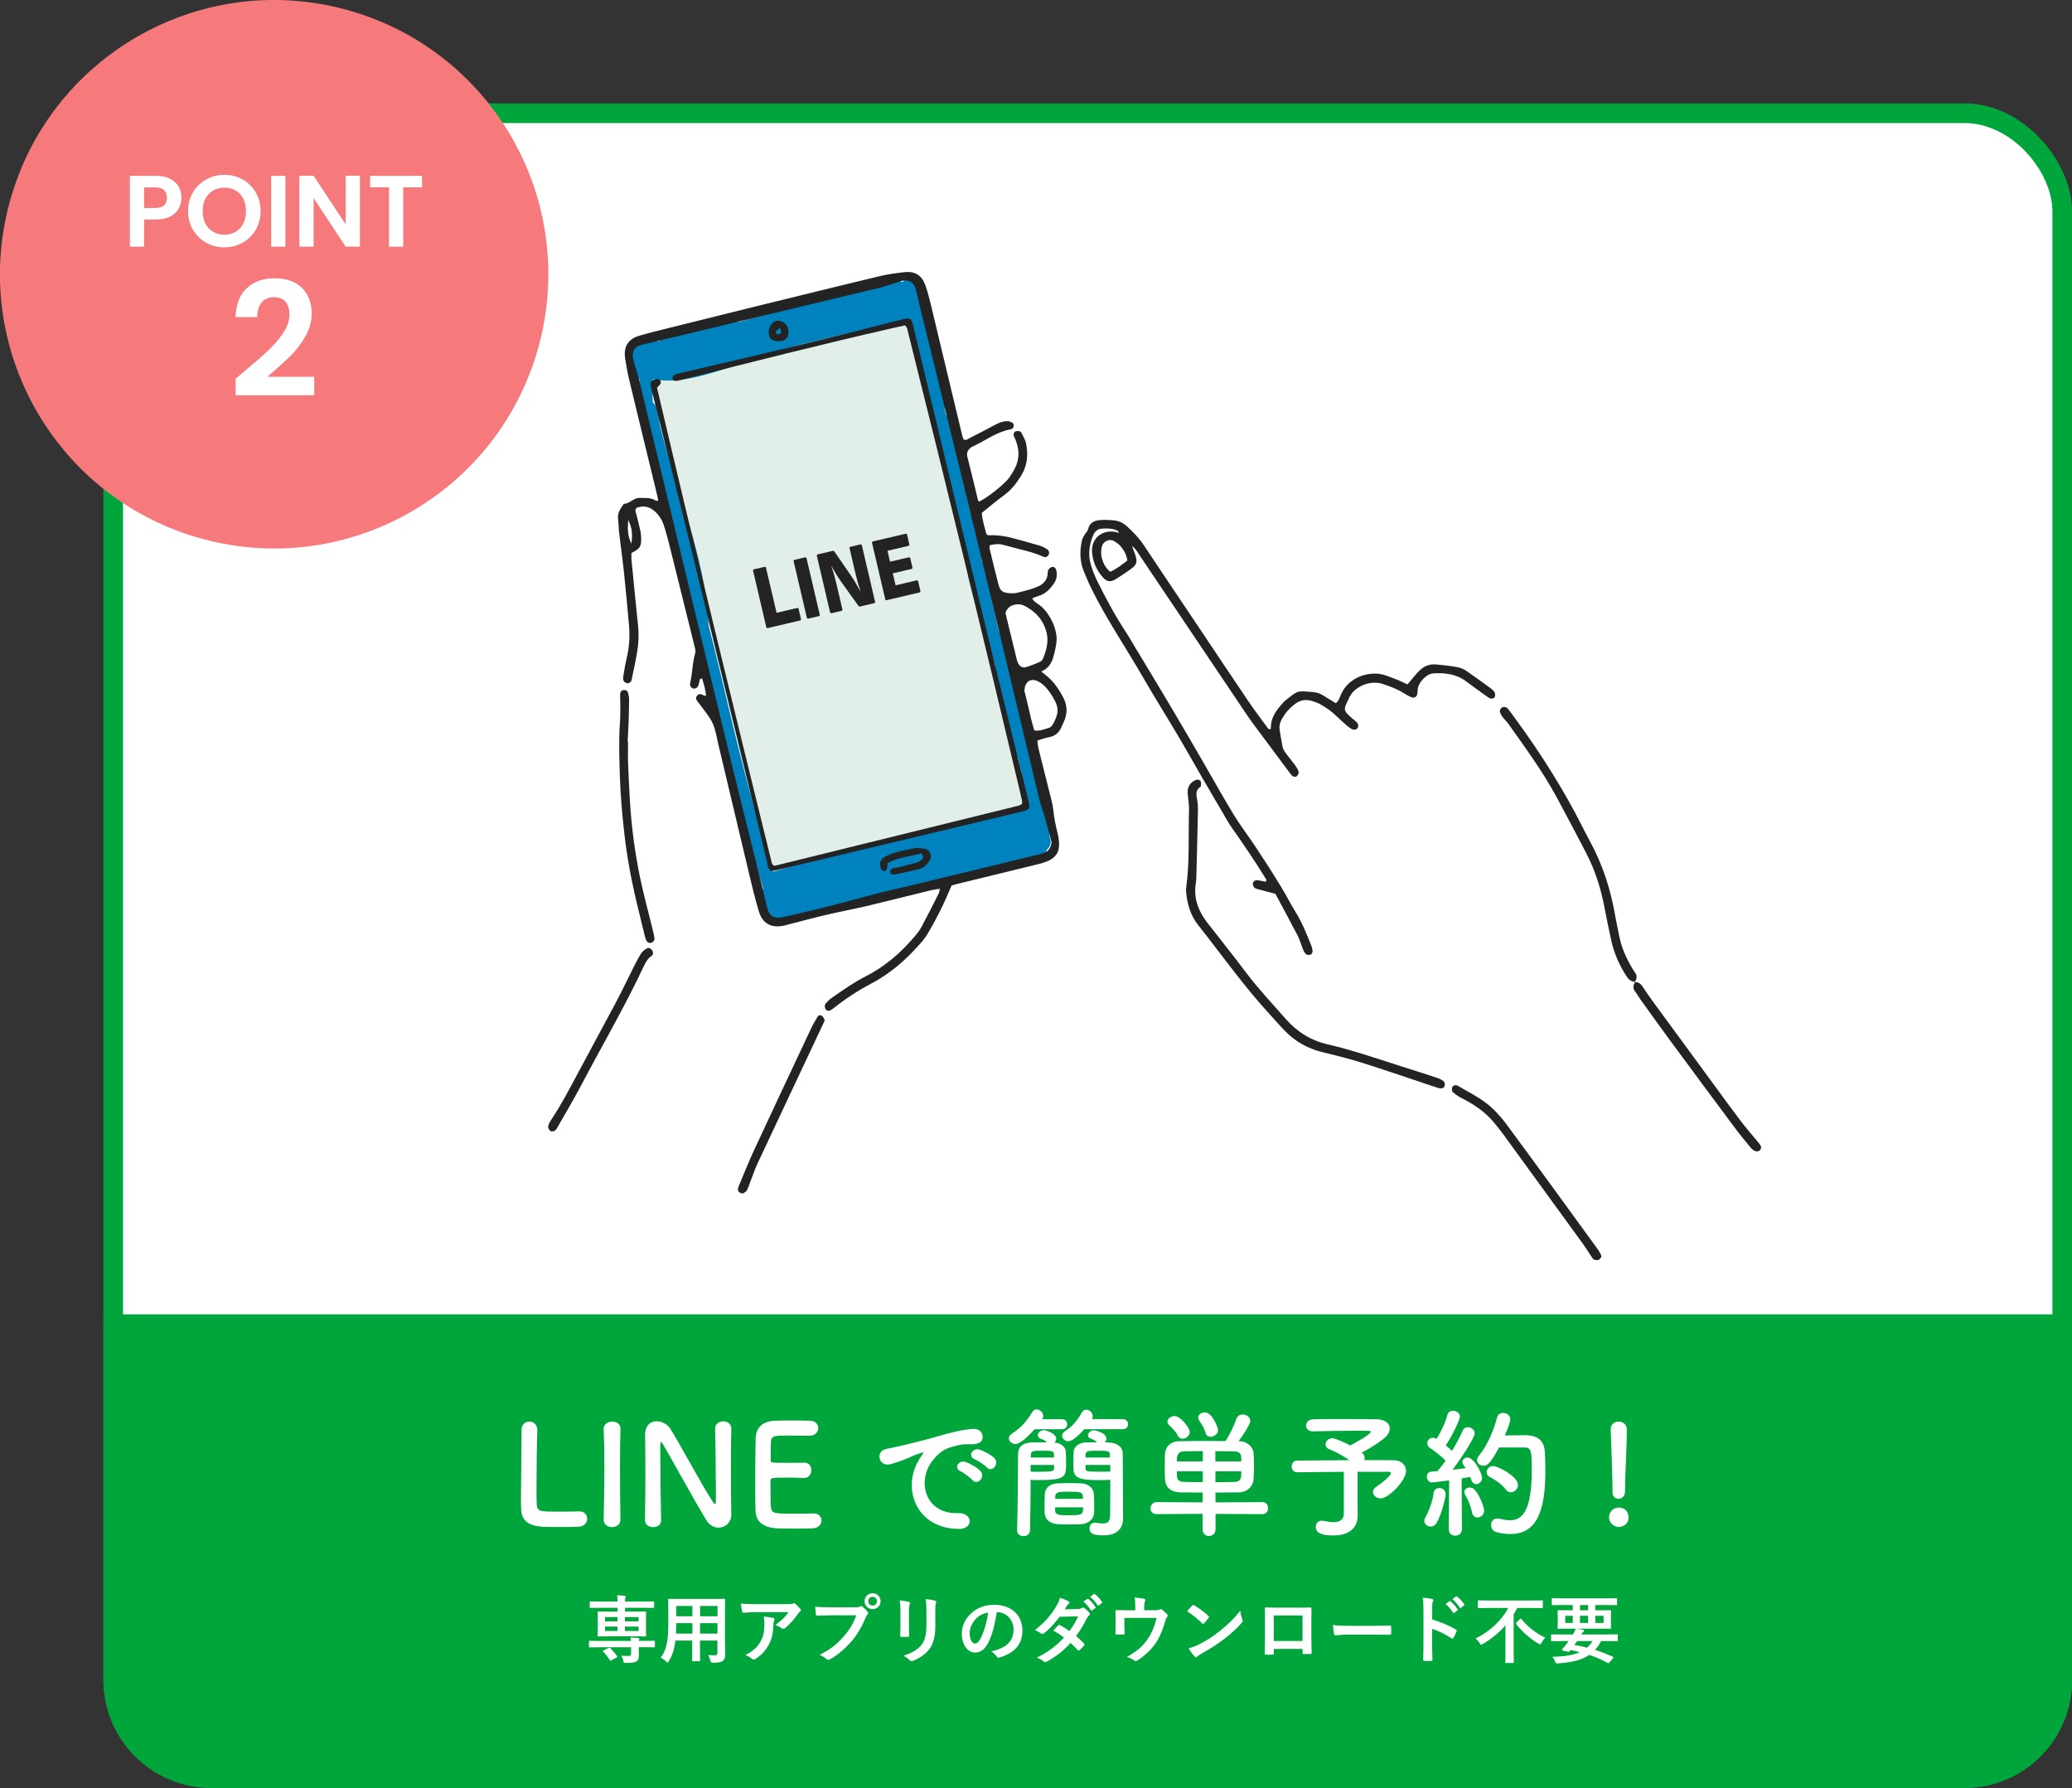 <?xml version="1.0" encoding="UTF-8"?>
<svg xmlns="http://www.w3.org/2000/svg" id="_レイヤー_2" data-name="レイヤー 2" width="475.7" height="410.43" viewBox="0 0 475.7 410.43">
  <rect x="0" y="0" width="475.7" height="410.43" fill="#333333" stroke="none"/>
  <defs>
    <style>
      .cls-1 {
        fill: #f67a7b;
      }

      .cls-1, .cls-2, .cls-3, .cls-4, .cls-5, .cls-6 {
        stroke-width: 0px;
      }

      .cls-2 {
        fill: #e1efe8;
      }

      .cls-2, .cls-4, .cls-5 {
        fill-rule: evenodd;
      }

      .cls-7, .cls-8 {
        stroke: #00a63c;
        stroke-miterlimit: 10;
        stroke-width: 4.51px;
      }

      .cls-7, .cls-6 {
        fill: #fff;
      }

      .cls-8 {
        fill: #00a63c;
      }

      .cls-3, .cls-4 {
        fill: #232323;
      }

      .cls-5 {
        fill: #0082be;
      }
    </style>
  </defs>
  <g id="_デザイン" data-name="デザイン">
    <g>
      <rect class="cls-7" x="25.99" y="25.99" width="447.46" height="382.18" rx="22.47" ry="22.47"></rect>
      <circle class="cls-1" cx="62.94" cy="62.94" r="62.94" transform="translate(-14.16 107.43) rotate(-74.98)"></circle>
      <g>
        <path class="cls-6" d="M41.05,47.84c-.41.76-1.06,1.37-1.93,1.84-.88.47-1.98.7-3.32.7h-2.72v6.24h-3.26v-16.25h5.98c1.26,0,2.33.22,3.21.65.88.44,1.55,1.03,1.99,1.79.44.76.66,1.62.66,2.58,0,.87-.21,1.68-.62,2.44ZM37.67,47.13c.43-.41.65-.99.65-1.73,0-1.58-.89-2.38-2.66-2.38h-2.58v4.73h2.58c.9,0,1.57-.21,2-.62Z"></path>
        <path class="cls-6" d="M47.33,55.71c-1.27-.71-2.28-1.7-3.03-2.97s-1.12-2.7-1.12-4.3.37-3.01,1.12-4.27c.75-1.27,1.75-2.25,3.03-2.97,1.27-.71,2.67-1.07,4.19-1.07s2.94.36,4.2,1.07c1.26.71,2.27,1.7,3,2.97.74,1.27,1.11,2.69,1.11,4.27s-.37,3.03-1.11,4.3-1.74,2.25-3.02,2.97c-1.27.71-2.67,1.07-4.19,1.07s-2.92-.36-4.19-1.07ZM54.1,53.21c.75-.44,1.33-1.08,1.75-1.9s.63-1.78.63-2.86-.21-2.04-.63-2.85-1-1.44-1.75-1.87c-.75-.43-1.61-.65-2.58-.65s-1.84.22-2.6.65c-.75.44-1.34,1.06-1.76,1.87s-.63,1.77-.63,2.85.21,2.04.63,2.86,1,1.46,1.76,1.9c.75.44,1.62.66,2.6.66s1.84-.22,2.58-.66Z"></path>
        <path class="cls-6" d="M65.52,40.37v16.25h-3.26v-16.25h3.26Z"></path>
        <path class="cls-6" d="M82.63,56.62h-3.26l-7.38-11.15v11.15h-3.26v-16.28h3.26l7.38,11.18v-11.18h3.26v16.28Z"></path>
        <path class="cls-6" d="M96.9,40.37v2.63h-4.33v13.62h-3.26v-13.62h-4.33v-2.63h11.92Z"></path>
      </g>
      <path class="cls-6" d="M56,85.32c2.34-1.95,4.2-3.57,5.59-4.88s2.54-2.66,3.47-4.07c.93-1.41,1.39-2.8,1.39-4.16,0-1.24-.29-2.22-.88-2.92-.58-.71-1.49-1.06-2.7-1.06s-2.16.41-2.81,1.22-1,1.93-1.02,3.34h-4.97c.1-2.92.97-5.14,2.61-6.65s3.73-2.26,6.26-2.26c2.78,0,4.91.74,6.39,2.21,1.49,1.47,2.23,3.42,2.23,5.83,0,1.9-.51,3.71-1.53,5.44-1.02,1.73-2.19,3.23-3.51,4.51-1.31,1.28-3.03,2.82-5.15,4.62h10.78v4.24h-18.04v-3.8l1.9-1.61Z"></path>
      <path class="cls-8" d="M25.99,303.96h447.46v81.74c0,12.4-10.07,22.47-22.47,22.47H48.47c-12.4,0-22.47-10.07-22.47-22.47v-81.74h0Z"></path>
      <g>
        <path class="cls-6" d="M119.75,328.21c0-1.25.9-1.89,1.79-1.89s1.82.64,1.82,1.95v.13c-.1,2.05-.19,8.8-.19,13.25,0,1.82.03,3.26.06,3.81.13,1.54.83,1.54,5.18,1.54,1.86,0,3.9-.03,4.51-.06h.16c1.09,0,1.73.83,1.73,1.7s-.64,1.76-2.02,1.82c-.42.03-2.3.06-4.19.06s-3.74-.03-4.16-.06c-2.94-.22-4.7-1.28-4.8-4.1-.03-.67-.03-1.7-.03-2.88,0-4.38.13-11.39.13-14.56v-.7Z"></path>
        <path class="cls-6" d="M142.44,348.85c0,1.12-.96,1.7-1.92,1.7s-1.92-.58-1.92-1.7v-.03c.06-3.84.16-8.13.16-12.26,0-3.04-.06-5.95-.16-8.54-.06-1.34,1.38-1.7,1.95-1.7.93,0,1.89.51,1.89,1.57v.06c-.06,2.66-.1,5.66-.1,8.77,0,4,.03,8.16.1,12.1v.03Z"></path>
        <path class="cls-6" d="M148.07,349.01c.06-3.3.1-7.17.1-10.85,0-3.2-.03-6.24-.06-8.64v-.13c0-2.24,1.25-3.14,2.66-3.14,1.18,0,2.46.67,3.14,1.73,2.02,3.2,7.36,13.18,9.79,16.83.19.29.35.45.45.45s.22-.1.22-1.34c0-3.01-.1-12.99-.19-15.93-.03-1.06.83-1.73,1.86-1.73.93,0,1.86.58,1.86,1.66v.06c-.06,2.24-.1,5.34-.1,8.54,0,4.06.03,8.26.1,11.04v.06c0,1.92-1.41,3.04-2.91,3.04-1.02,0-2.05-.51-2.75-1.6-2.24-3.55-8.22-14.5-9.95-17.41-.13-.19-.35-.61-.51-.61-.19,0-.19.32-.19,1.79,0,3.33.1,12.77.19,16.16v.06c0,1.02-.9,1.5-1.82,1.5s-1.86-.51-1.86-1.54v-.03Z"></path>
        <path class="cls-6" d="M180.96,329.52c-3.2,0-3.87.06-3.97,1.44-.06.77-.03,2.34-.06,4.19,0,.64.03.64,3.97.64,1.47,0,3.01,0,3.58-.03,1.79-.1,1.79,1.6,1.79,1.7,0,.93-.58,1.82-1.7,1.82h-.16c-.8-.06-2.02-.1-3.23-.1-3.97,0-4.29.03-4.29.7,0,4.77.03,5.5.1,6.05.16,1.47.67,1.54,5.18,1.54,1.89,0,3.94-.03,4.54-.06h.16c1.12,0,1.73.8,1.73,1.63s-.64,1.73-2.02,1.79c-.42.03-2.27.06-4.13.06s-3.68-.03-4.1-.06c-2.94-.22-4.77-1.28-4.9-4.1-.06-1.34-.06-3.71-.06-6.3,0-3.9.03-8.26.1-10.27.06-2.56,1.73-3.9,4.32-4.03.58-.03,2.4-.06,4.19-.06s3.58.03,4.06.06c1.22.06,1.79.86,1.79,1.7s-.67,1.73-1.89,1.73c0,0-2.85-.03-5.02-.03Z"></path>
        <path class="cls-6" d="M210.69,335.63c.32-.61.61-1.12,1.02-1.66.51-.67.35-.64-.26-.45-2.4.77-1.86.77-4.03,1.6-1.02.38-1.92.7-2.88.96-2.82.77-3.68-2.91-1.12-3.46.67-.16,2.53-.51,3.55-.77,1.57-.38,4.38-1.02,7.65-1.95,3.29-.93,5.89-1.7,8.7-1.89,1.98-.13,2.53,1.44,2.18,2.46-.19.54-.9,1.18-3.14,1.06-1.63-.1-3.65.51-4.74.9-1.79.64-3.42,2.56-4.13,3.74-2.82,4.7-.67,11.42,6.5,11.17,3.36-.13,3.58,3.65.19,3.62-9.66-.03-12.99-8.9-9.5-15.33ZM220.55,337.74c-1.7-.74-.42-2.72,1.15-2.14.9.32,2.62,1.22,3.36,2.02,1.31,1.41-.67,3.46-1.79,2.14-.45-.51-2.05-1.73-2.72-2.02ZM223.78,334.96c-1.73-.67-.48-2.72,1.09-2.21.9.29,2.62,1.15,3.39,1.92,1.34,1.34-.54,3.46-1.7,2.18-.45-.51-2.11-1.63-2.78-1.89Z"></path>
        <path class="cls-6" d="M237.51,328.08c-.22.26-2.94,3.39-4.38,3.39-.8,0-1.5-.61-1.5-1.31,0-.35.19-.7.64-1.02,2.24-1.5,3.3-2.72,4.74-5.02.26-.42.61-.58.99-.58.74,0,1.5.67,1.5,1.47,0,.22-.06.48-.22.74v.03h4.51c.83,0,1.22.58,1.22,1.15s-.38,1.15-1.22,1.15h-6.27ZM236.61,340.85c0,2.69-.06,6.75-.13,10.43,0,.9-.77,1.34-1.5,1.34s-1.47-.45-1.47-1.28v-.06c.16-4.9.16-11.71.22-17.47,0-1.31.61-2.56,3.07-2.69.83-.03,2.34-.03,3.55-.03-.45-.48-.93-.64-1.47-.86-.42-.16-.61-.45-.61-.77,0-.54.61-1.15,1.38-1.15.61,0,2.85.77,2.85,1.95,0,.32-.16.64-.42.86,1.47.13,2.56.96,2.62,2.11.03.77.06,1.73.06,2.62,0,3.17-.06,3.9-6.37,3.9-.67,0-1.31-.03-1.79-.06v1.15ZM241.99,336.27h-5.38v1.54c.45.03,1.34.03,2.21.03,3.1,0,3.14-.19,3.17-.86v-.7ZM241.99,333.84c-.06-.8-.58-.83-2.62-.83-2.3,0-2.66.03-2.72,1.06v.51h5.34v-.74ZM239.84,347.34c-.03-.51-.03-1.09-.03-1.66,0-.96.03-1.95.06-2.75.06-1.22,1.02-2.37,2.94-2.43.93-.03,1.89-.06,2.82-.06s1.86.03,2.66.06c1.54.06,2.69,1.09,2.82,2.24.06.8.1,1.73.1,2.66,0,.67,0,1.31-.03,1.92-.06,1.38-1.31,2.46-2.98,2.56-.83.03-1.73.06-2.66.06s-1.82-.03-2.66-.06c-1.86-.13-2.98-1.12-3.04-2.53ZM248.64,344.05c0-.19-.03-.38-.03-.54-.06-1.02-.86-1.09-2.75-1.09-2.88,0-3.52,0-3.58,1.12,0,.16-.03.32-.03.51h6.4ZM242.24,346v.77c.03.99.96,1.06,3.14,1.06s3.2-.03,3.26-1.09c0-.22.03-.48.03-.74h-6.43ZM248.93,328.08c-.61.7-2.56,2.75-3.65,2.75-.77,0-1.44-.61-1.44-1.28,0-.32.19-.7.61-.99,1.73-1.15,2.62-2.11,3.97-4.38.22-.38.58-.58.96-.58.74,0,1.5.7,1.5,1.5,0,.22-.06.45-.19.67h7.07c.83,0,1.22.58,1.22,1.15s-.38,1.15-1.22,1.15h-8.83ZM253.03,339.76c-3.78,0-6.46-.03-6.56-2.34-.03-.48-.03-1.02-.03-1.57,0-.93.03-1.89.06-2.62.06-1.18,1.18-2.05,2.78-2.11.51-.03,1.57-.03,2.59-.03-.45-.48-.93-.64-1.47-.86-.42-.16-.61-.45-.61-.77,0-.54.61-1.15,1.38-1.15.16,0,2.85.54,2.85,1.95,0,.32-.16.61-.38.83.32,0,.64.03.86.03,2.34.1,3.26,1.28,3.26,2.46,0,2.91.06,8.51.06,11.2,0,1.41.03,2.66.03,3.68,0,2.11-1.09,3.97-4.48,3.97-2.14,0-3.23-.29-3.23-1.6,0-.67.42-1.31,1.22-1.31.06,0,.13.03.22.03.58.1,1.15.16,1.63.16.96,0,1.63-.32,1.66-1.76.03-2.08.03-6.18.03-8.26-.48.03-1.15.06-1.89.06ZM254.82,333.97c-.06-.86-.26-.96-2.78-.96-2.24,0-2.75.06-2.82.86v.7h5.6v-.61ZM254.88,336.27h-5.66v.7c.03.77.16.86,3.33.86.96,0,1.92,0,2.37-.03l-.03-1.54Z"></path>
        <path class="cls-6" d="M279.07,347.5v3.55c0,1.02-.77,1.54-1.5,1.54s-1.47-.51-1.47-1.54v-3.55l-10.56.06c-.96,0-1.41-.64-1.41-1.31s.51-1.44,1.41-1.44l10.56.06.03-2.27c-1.86,0-3.97,0-5.18-.03-2.27-.06-3.39-1.28-3.49-2.98-.03-.8-.06-1.89-.06-2.94s.03-2.14.06-2.91c.1-1.38.93-2.88,3.39-2.91,1.92-.03,3.94-.06,6.02-.06,1.47,0,2.98.03,4.48.03.86-1.18,2.05-3.74,2.46-5.02.26-.77.86-1.09,1.47-1.09.9,0,1.76.61,1.76,1.5,0,.96-2.56,4.48-2.69,4.64h.19c1.89.03,3.17,1.38,3.26,2.69.06.77.1,1.76.1,2.78,0,1.18-.03,2.37-.1,3.23-.1,1.6-1.34,2.98-3.42,3.04-1.44.03-3.55.03-5.34.03l.03,2.27,10.75-.06c.9,0,1.31.67,1.31,1.38s-.42,1.38-1.31,1.38l-10.75-.06ZM271.49,330.26c-.42,0-.83-.19-1.09-.7-.58-1.15-1.22-1.63-2.02-2.46-.26-.26-.35-.51-.35-.77,0-.67.8-1.28,1.63-1.28,1.41,0,3.49,2.78,3.49,3.65s-.86,1.57-1.66,1.57ZM276.16,333.1c-1.57,0-3.07.03-4.38.06-1.47.03-1.6,1.09-1.6,2.3h5.95l.03-2.37ZM276.13,337.74h-5.95c0,1.54,0,2.37,1.63,2.43,1.28.03,2.78.06,4.32.06v-2.5ZM277.92,329.81c-.51,0-.99-.26-1.15-.9-.32-1.22-.9-1.98-1.5-2.91-.13-.22-.19-.42-.19-.61,0-.67.74-1.18,1.5-1.18,1.79,0,3.07,3.58,3.07,4.06,0,.9-.93,1.54-1.73,1.54ZM284.99,335.47c0-.38-.03-.7-.03-.99-.03-.8-.51-1.28-1.57-1.31-1.28-.03-2.82-.06-4.38-.06l.03,2.37h5.95ZM279.04,337.74v2.5c1.5,0,3.01-.03,4.38-.06,1.57-.06,1.57-1.06,1.57-2.43h-5.95Z"></path>
        <path class="cls-6" d="M311.68,348.05v.06c0,2.11-1.44,4.35-5.5,4.35-1.28,0-4.1-.03-4.1-1.95,0-.74.51-1.44,1.41-1.44.13,0,.29.03.45.06.86.19,1.6.29,2.21.29,1.66,0,2.37-.74,2.37-2.02v-9.54c-4.19.03-8.51.06-10.66.1h-.03c-.83,0-1.28-.67-1.28-1.34s.45-1.34,1.28-1.34c2.3-.03,7.26-.06,11.97-.1-1.38-.99-3.36-2.02-4.64-2.53-.61-.22-.83-.64-.83-1.09,0-.67.64-1.41,1.54-1.41.77,0,3.04,1.09,4.13,1.66.06-.03,4.74-2.5,4.74-3.17,0-.16-.13-.22-2.91-.22-3.04,0-7.84.06-10.3.16h-.1c-1.02,0-1.57-.67-1.57-1.34s.54-1.41,1.63-1.44c1.5-.06,3.81-.06,6.17-.06,3.26,0,6.69.03,8.42.06,1.95.03,2.98.96,2.98,2.11,0,.64-.32,1.34-.99,1.98-.86.86-3.42,2.53-5.44,3.55.06.06.13.13.19.16.35.32.48.7.48,1.09,0,.16,0,.32-.06.48,3.17,0,5.82,0,6.85.03,1.63.03,2.72,1.12,2.72,2.46,0,2.21-4.03,6.3-5.82,6.3-1.02,0-1.79-.74-1.79-1.5,0-.42.26-.86.83-1.22.7-.42,3.3-2.4,3.3-3.07,0-.19-.19-.32-.61-.32h-7.04v7.3l.03,2.88Z"></path>
        <path class="cls-6" d="M328.45,350.41c-.74,0-1.44-.51-1.44-1.28,0-.26.06-.51.22-.8.83-1.44,1.7-3.78,1.92-5.63.1-.77.67-1.12,1.28-1.12.74,0,1.47.51,1.47,1.41,0,.61-.9,4.7-2.14,6.69-.32.51-.8.74-1.31.74ZM332.61,351.02l.1-11.2s-3.55.48-3.94.48c-.77,0-1.18-.67-1.18-1.31,0-.58.35-1.15,1.02-1.18.42-.03.86-.06,1.41-.1.58-.67,1.22-1.5,1.86-2.4-.96-1.06-2.69-2.37-3.58-2.94-.45-.29-.61-.67-.61-1.06,0-.64.51-1.28,1.25-1.28.22,0,.48.06.74.19l.16.06c.9-1.41,2.02-3.78,2.46-5.5.16-.64.7-.93,1.28-.93.77,0,1.6.54,1.6,1.31,0,.64-1.66,4.32-3.26,6.62.51.42,1.02.86,1.44,1.28,1.02-1.66,1.92-3.39,2.43-4.64.22-.58.7-.8,1.18-.8.8,0,1.6.58,1.6,1.41,0,.9-2.75,5.28-5.09,8.35,1.15-.13,2.24-.26,3.04-.35-.74-1.02-.8-1.12-.8-1.44,0-.58.58-1.02,1.18-1.02,1.6,0,3.36,3.78,3.36,4.61,0,.9-.67,1.5-1.34,1.5-.48,0-.93-.32-1.15-1.02-.06-.22-.13-.42-.22-.64-.48.1-1.18.22-1.98.35l.06,11.65c0,.99-.77,1.5-1.54,1.5s-1.47-.48-1.47-1.47v-.03ZM337.95,347.15c-.26-1.38-.96-3.01-1.54-3.97-.16-.26-.22-.48-.22-.7,0-.61.58-1.02,1.22-1.02.42,0,.83.16,1.15.51,1.22,1.34,2.18,4.1,2.18,4.77,0,.96-.77,1.6-1.54,1.6-.54,0-1.09-.35-1.25-1.18ZM344.16,332.27c-2.21,4.1-2.91,4.19-3.55,4.19-.8,0-1.5-.54-1.5-1.31,0-.29.13-.64.42-.99,1.92-2.27,3.49-6.05,4.16-8.74.19-.74.77-1.09,1.41-1.09.8,0,1.63.54,1.63,1.44,0,.96-1.18,3.58-1.25,3.74,1.28-.03,2.98-.06,4.29-.06,1.54,0,4.67.03,4.9,3.78.06,1.12.13,2.62.13,4.29,0,9.98-2.3,14.62-8.09,14.62-.96,0-1.98-.16-3.1-.42-.86-.22-1.28-.96-1.28-1.66,0-.77.48-1.5,1.44-1.5.16,0,.32.03.51.06.9.22,1.73.35,2.43.35,3.07,0,4.96-2.72,4.96-11.49,0-4.19-.06-5.22-1.6-5.22h-5.89ZM345.76,341.97c-.86-1.12-2.3-2.21-3.65-2.88-.58-.29-.8-.74-.8-1.15,0-.7.61-1.41,1.5-1.41,1.09,0,5.7,2.4,5.7,4.32,0,.93-.8,1.7-1.63,1.7-.42,0-.8-.16-1.12-.58Z"></path>
        <path class="cls-6" d="M371.65,350.51c-1.15,0-2.24-.96-2.24-2.18,0-1.15.86-2.27,2.24-2.27,1.25,0,2.24.8,2.24,2.27,0,1.57-1.34,2.18-2.24,2.18ZM370.21,342.58v-.86c0-2.82-.26-8.61-.42-13.54v-.1c0-1.18.9-1.76,1.82-1.76s1.89.61,1.89,1.86c0,3.74-.42,10.69-.42,13.63v.54c.03,1.41-1.09,1.7-1.5,1.7-.7,0-1.38-.48-1.38-1.47Z"></path>
      </g>
      <g>
        <path class="cls-6" d="M144.87,376.66c-.02-.27-.05-.48-.1-.76.63.02,1.28.03,1.79.12.15.02.24.1.24.19s-.03.15-.08.25c-.03.07-.05.12-.07.2h1.41c1.51,0,2.02-.03,2.12-.03.17,0,.17.02.17.19v1.12c0,.19,0,.2-.17.2-.1,0-.61-.03-2.12-.03h-1.41v.24c0,.68.02,1.21.02,1.8,0,.65-.2,1.04-.63,1.26-.36.19-.9.31-2.29.31-.51,0-.53,0-.63-.39-.12-.54-.31-1.02-.48-1.27.61.05,1.21.07,1.55.07.49,0,.7-.15.7-.54v-1.46h-7.38c-1.51,0-2.02.03-2.12.03-.17,0-.17-.02-.17-.2v-1.12c0-.17,0-.19.17-.19.1,0,.61.03,2.12.03h7.38ZM139.77,375.62c-1.67,0-2.26.03-2.36.03-.19,0-.2-.02-.2-.19,0-.12.03-.54.03-1.53v-2.24c0-1.04-.03-1.46-.03-1.58,0-.17.02-.19.2-.19.1,0,.7.03,2.36.03h2.01v-.88h-4.03c-1.53,0-2.06.03-2.16.03-.17,0-.19-.02-.19-.19v-1.1c0-.19.02-.2.19-.2.1,0,.63.03,2.16.03h4.03c-.02-.61-.03-1.02-.1-1.45.6.02,1.17.05,1.75.12.15.02.22.07.22.17,0,.14-.05.22-.08.34-.05.12-.08.32-.08.82h4.32c1.55,0,2.07-.03,2.18-.03.17,0,.19.02.19.2v1.1c0,.17-.02.19-.19.19-.1,0-.63-.03-2.18-.03h-4.32v.88h2.28c1.67,0,2.26-.03,2.38-.03.17,0,.19.02.19.19,0,.1-.03.54-.03,1.53v2.29c0,.99.03,1.43.03,1.53,0,.17-.02.19-.19.19-.12,0-.71-.03-2.38-.03h-5.98ZM139.72,378.29c.2-.1.24-.08.37.03.56.54,1.14,1.21,1.58,1.87.1.15.07.2-.14.31l-1.19.63c-.2.12-.24.14-.34-.03-.44-.75-.97-1.41-1.51-1.95-.14-.15-.1-.2.08-.31l1.14-.54ZM141.77,372.19v-.99h-2.87v.99h2.87ZM141.77,374.4v-1.02h-2.87v1.02h2.87ZM143.47,371.2v.99h3.13v-.99h-3.13ZM146.6,373.38h-3.13v1.02h3.13v-1.02Z"></path>
        <path class="cls-6" d="M166.47,377.51c0,.78.03,1.65.03,2.35,0,.63-.17,1.05-.56,1.38-.32.29-.83.44-2.24.44q-.53,0-.63-.49c-.12-.54-.27-.93-.48-1.29.7.05,1.02.07,1.58.07.39,0,.54-.17.54-.56v-2.82h-4v2.02c0,1.65.03,2.41.03,2.52,0,.17-.02.19-.19.19h-1.46c-.17,0-.19-.02-.19-.19,0-.12.03-.87.03-2.52v-2.02h-3.88c-.24,2.11-.7,3.42-1.48,4.71-.14.24-.22.34-.31.34s-.17-.08-.36-.27c-.41-.41-.8-.66-1.21-.87,1.24-1.6,1.75-3.62,1.75-7.72v-2.79c0-1.77-.03-2.69-.03-2.79,0-.19.02-.2.2-.2.1,0,.7.03,2.33.03h7.99c1.65,0,2.23-.03,2.35-.03.17,0,.19.02.19.2,0,.1-.03,1.02-.03,2.79v7.53ZM158.96,374.99v-2.4h-3.71v.19c0,.82-.02,1.55-.05,2.21h3.76ZM158.96,371.01v-2.36h-3.71v2.36h3.71ZM160.73,368.65v2.36h4v-2.36h-4ZM164.72,374.99v-2.4h-4v2.4h4Z"></path>
        <path class="cls-6" d="M173.72,370.06c-.97,0-2.01.07-3.01.14-.2.02-.27-.1-.31-.25-.14-.48-.24-1.33-.31-1.84,1.16.08,2.09.12,3.45.12h7.29c.71,0,1-.03,1.17-.1.08-.03.24-.12.32-.12.14,0,.27.1.39.24.37.32.7.68,1.02,1.07.08.1.14.2.14.31,0,.14-.09.25-.24.36-.19.14-.32.31-.46.49-.8,1.21-1.85,2.38-2.99,3.28-.1.1-.22.15-.36.15s-.29-.07-.41-.17c-.42-.34-.85-.53-1.41-.7,1.36-1.02,2.19-1.75,3.04-2.97h-7.34ZM174.67,376.69c.65-1.21.83-2.36.83-4.01,0-.63-.03-1.02-.17-1.6.83.08,1.72.2,2.19.32.22.05.29.17.29.32,0,.1-.03.2-.08.31-.12.24-.14.41-.15.7-.05,1.65-.22,3.16-1,4.67-.66,1.27-1.68,2.48-3.09,3.38-.15.1-.31.17-.48.17-.12,0-.24-.05-.34-.15-.41-.36-.9-.63-1.55-.87,1.85-.97,2.82-1.89,3.55-3.25Z"></path>
        <path class="cls-6" d="M190.43,370.81c-1.11,0-2.07.05-2.8.08-.22.02-.29-.1-.32-.34-.05-.34-.12-1.22-.15-1.72.77.08,1.67.12,3.26.12h6.07c.51,0,.7-.03.94-.17.1-.07.2-.1.29-.1.1,0,.2.03.29.12.44.36.87.76,1.16,1.17.08.12.14.22.14.34,0,.1-.05.2-.17.32-.15.15-.24.32-.39.66-.83,2.01-1.87,3.88-3.3,5.52-1.46,1.67-3.11,3.08-4.83,4.05-.15.1-.31.15-.46.15-.14,0-.29-.05-.42-.19-.39-.37-.95-.68-1.58-.94,2.48-1.26,3.99-2.43,5.56-4.25,1.33-1.51,2.19-2.96,2.87-4.84h-6.14ZM202.17,367.55c0,1.02-.82,1.82-1.83,1.82s-1.84-.8-1.84-1.82.82-1.82,1.84-1.82,1.83.8,1.83,1.82ZM199.34,367.55c0,.58.42,1,1,1s1-.43,1-1-.42-1-1-1-1,.42-1,1Z"></path>
        <path class="cls-6" d="M206.73,369.84c0-1.17-.05-1.82-.19-2.48.71.08,1.61.19,2.11.36.2.05.29.15.29.27,0,.08-.03.17-.07.25-.15.32-.19.75-.19,1.61v3.43c0,.88.03,1.55.05,2.14,0,.25-.1.34-.37.34h-1.36c-.24,0-.34-.08-.32-.29,0-.59.05-1.58.05-2.31v-3.33ZM214.74,373.02c0,2.52-.37,4.2-1.38,5.54-.83,1.1-2.31,2.14-3.74,2.67-.14.05-.25.08-.36.08-.14,0-.26-.05-.41-.2-.41-.41-.85-.73-1.45-1.04,1.82-.56,3.25-1.36,4.15-2.48.78-.97,1.14-2.38,1.14-4.54v-3.21c0-1.46-.03-2.01-.19-2.77.82.07,1.63.19,2.21.37.17.05.24.15.24.29,0,.08-.02.19-.07.27-.15.36-.15.8-.15,1.85v3.16Z"></path>
        <path class="cls-6" d="M228.83,370.06c-.39,2.89-1.11,5.54-2.12,7.33-.73,1.27-1.61,1.96-2.89,1.96-1.5,0-3.01-1.6-3.01-4.37,0-1.63.7-3.2,1.92-4.42,1.43-1.43,3.23-2.18,5.52-2.18,4.08,0,6.48,2.52,6.48,5.9,0,3.16-1.79,5.15-5.24,6.19-.36.1-.51.03-.73-.31-.19-.29-.54-.68-1.19-1.07,2.87-.68,5.13-1.87,5.13-5.08,0-2.02-1.53-3.94-3.81-3.94h-.07ZM223.95,371.71c-.82.92-1.33,2.06-1.33,3.14,0,1.56.63,2.43,1.16,2.43.44,0,.82-.22,1.28-1.04.75-1.38,1.51-3.82,1.8-6.09-1.19.24-2.14.71-2.91,1.55Z"></path>
        <path class="cls-6" d="M247.41,369.37c.49-.02.71-.12.93-.26.12-.08.2-.12.29-.12s.19.05.31.14c.37.22.85.68,1.16,1.04.1.1.14.2.14.31s-.05.2-.19.32c-.17.15-.34.32-.51.65-.73,1.44-1.53,2.84-2.5,4.11.7.56,1.34,1.16,1.84,1.72.07.07.1.15.1.24,0,.07-.03.15-.1.22-.24.29-.77.83-1.05,1.07-.07.05-.14.08-.2.08-.05,0-.12-.03-.19-.1-.41-.48-1.09-1.16-1.65-1.65-1.73,1.87-3.49,3.2-5.42,4.25-.15.08-.29.15-.42.15-.1,0-.2-.05-.32-.15-.54-.44-1.02-.66-1.61-.87,2.63-1.34,4.33-2.57,6.25-4.61-.65-.53-1.41-1.05-2.45-1.6.37-.41.73-.85,1.12-1.21.07-.07.14-.12.22-.12.05,0,.1.03.17.07.61.29,1.36.78,2.19,1.36.82-1.05,1.45-2.16,1.99-3.37l-4.22.08c-1.39,1.78-2.5,2.96-3.64,3.82-.12.08-.22.15-.34.15-.08,0-.19-.03-.27-.12-.42-.31-.87-.54-1.43-.78,2.38-1.89,3.66-3.45,4.81-5.34.54-.92.77-1.38.92-2.09.58.2,1.46.49,1.99.83.14.07.19.17.19.27,0,.12-.08.25-.2.34-.15.1-.27.24-.36.36-.14.24-.24.41-.53.85l2.99-.07ZM249.62,367.02c.09-.07.15-.05.26.03.53.41,1.14,1.09,1.61,1.82.07.1.07.19-.05.27l-.71.53c-.12.08-.2.07-.29-.05-.51-.78-1.05-1.43-1.72-1.97l.9-.63ZM251.13,365.91c.1-.07.15-.05.25.03.63.48,1.24,1.16,1.61,1.75.07.1.08.2-.05.31l-.68.53c-.14.1-.22.05-.29-.05-.46-.73-1-1.38-1.7-1.95l.85-.61Z"></path>
        <path class="cls-6" d="M264.96,369.64c.8,0,1.05-.05,1.27-.19.07-.05.15-.08.24-.08.14,0,.27.07.37.17.34.25.83.7,1.14,1.05.08.08.12.17.12.25,0,.14-.07.25-.17.37-.22.22-.29.54-.37.83-.53,1.75-1.14,3.47-2.14,5-.99,1.53-2.67,3.14-4.39,4.16-.1.07-.19.1-.27.1-.12,0-.22-.07-.36-.17-.53-.36-1.02-.56-1.7-.77,2.4-1.33,3.72-2.5,4.86-4.23.95-1.44,1.55-2.92,1.97-4.74h-7.39v1.43c0,.68.03,1.38.05,2.06,0,.27-.05.32-.27.32-.51.03-1.05.03-1.56,0-.22,0-.27-.05-.27-.25.02-.87.03-1.43.03-2.11v-1.38c0-.54,0-1.16-.03-1.65-.02-.15.08-.22.24-.22.8.03,1.73.05,2.58.05h1.73v-.66c0-.9,0-1.6-.17-2.26.83.07,1.63.15,2.11.25.34.07.44.25.31.53-.08.24-.2.6-.2,1.31v.82h2.28Z"></path>
        <path class="cls-6" d="M273.71,368.57c.07-.08.15-.14.24-.14.07,0,.14.03.22.08.87.46,2.28,1.5,3.25,2.41.1.1.15.17.15.24s-.03.14-.1.22c-.25.34-.82,1.02-1.05,1.27-.08.08-.14.14-.2.14s-.14-.05-.22-.14c-1.02-1.05-2.24-2.02-3.47-2.77.37-.46.87-.99,1.19-1.33ZM275.19,377.52c2.07-1.07,3.18-1.79,4.9-3.16,2.07-1.68,3.21-2.77,4.66-4.62.1.85.25,1.43.48,1.99.05.12.08.22.08.32,0,.15-.08.29-.27.51-.9,1.05-2.36,2.41-3.91,3.6-1.41,1.1-2.84,2.06-5.13,3.33-.76.46-.99.63-1.14.78-.1.1-.2.17-.31.17-.08,0-.19-.07-.29-.19-.43-.48-.95-1.17-1.36-1.89.87-.24,1.39-.39,2.29-.85Z"></path>
        <path class="cls-6" d="M292.44,378.49v1c0,.29-.07.32-.37.34-.42.02-.92.02-1.34,0-.29-.02-.37-.05-.36-.25.02-.88.05-2.09.05-3.38v-4.16c0-.92.02-1.84-.03-2.82,0-.17.07-.24.19-.24.9.05,1.9.05,3.04.05h4.05c1.1,0,2.4,0,3.2-.03.19,0,.24.08.22.34,0,.83-.02,1.75-.02,2.75v4.06c0,1.48.05,2.31.08,3.23,0,.24-.08.29-.32.29-.51.02-1.05.02-1.56,0-.2,0-.22-.03-.22-.27v-.9h-6.6ZM299.04,370.83h-6.61v5.86h6.61v-5.86Z"></path>
        <path class="cls-6" d="M309.17,375.23c-1.68,0-2.33.2-2.5.2-.2,0-.34-.1-.39-.36-.09-.39-.19-1.19-.26-2.06,1.11.17,1.96.2,3.67.2h5.47c1.29,0,2.6-.03,3.91-.05.26-.02.31.03.31.24.03.51.03,1.09,0,1.6,0,.2-.07.27-.31.26-1.27-.02-2.53-.03-3.79-.03h-6.12Z"></path>
        <path class="cls-6" d="M328.81,371.74c2.07.65,3.72,1.31,5.41,2.31.19.1.27.22.19.44-.22.56-.49,1.09-.73,1.48-.07.12-.14.19-.22.19-.05,0-.12-.02-.19-.08-1.56-1-3.09-1.75-4.47-2.18v3.76c0,1.1.03,2.11.07,3.33.02.2-.07.26-.31.26-.49.03-1.02.03-1.51,0-.24,0-.32-.05-.32-.26.05-1.26.07-2.26.07-3.35v-8.36c0-1.27-.05-1.84-.17-2.52.78.05,1.63.14,2.12.27.24.05.32.15.32.29,0,.1-.05.24-.14.39-.12.22-.12.65-.12,1.6v2.43ZM332.77,367.56c.08-.07.15-.05.25.03.53.41,1.14,1.09,1.62,1.82.07.1.07.19-.05.27l-.71.53c-.12.08-.2.07-.29-.05-.51-.78-1.05-1.43-1.72-1.97l.9-.63ZM334.28,366.46c.1-.07.15-.05.25.03.63.48,1.24,1.16,1.62,1.75.07.1.08.2-.05.31l-.68.53c-.14.1-.22.05-.29-.05-.46-.73-1-1.38-1.7-1.95l.85-.61Z"></path>
        <path class="cls-6" d="M341.64,369.11c-1.53,0-2.06.03-2.16.03-.17,0-.19-.02-.19-.2v-1.38c0-.19.02-.2.19-.2.1,0,.63.03,2.16.03h10.23c1.53,0,2.04-.03,2.16-.03.17,0,.19.02.19.2v1.38c0,.19-.02.2-.19.2-.12,0-.63-.03-2.16-.03h-3.54c-.25.49-.53.99-.82,1.46v8.53c0,1.56.03,2.35.03,2.45,0,.17-.02.19-.19.19h-1.56c-.17,0-.19-.02-.19-.19,0-.12.03-.88.03-2.45v-6c-1.45,1.67-3.2,3.11-5.2,4.28-.19.1-.29.17-.37.17-.12,0-.19-.1-.36-.39-.25-.41-.53-.73-.93-1.04,3.26-1.61,5.95-4.1,7.51-7.02h-4.66ZM348.97,371.64c.07-.07.12-.1.17-.1s.08.03.15.1c1.38,1.77,3.55,3.42,5.47,4.28-.32.34-.61.77-.85,1.17-.15.27-.22.39-.32.39-.08,0-.19-.08-.41-.2-1.87-1.07-3.74-2.74-5.08-4.47-.12-.15-.1-.2.07-.37l.8-.8Z"></path>
        <path class="cls-6" d="M358.39,376.71c-1.5,0-2.01.03-2.11.03-.15,0-.17-.02-.17-.19v-1.21c0-.15.02-.17.17-.17.1,0,.61.03,2.11.03h2.72c.29-.44.48-.83.66-1.34.63.05,1.22.15,1.67.25.2.05.25.14.25.22,0,.1-.05.19-.19.27s-.24.2-.49.59h6.12c1.5,0,2.01-.03,2.11-.03.15,0,.17.02.17.17v1.21c0,.17-.02.19-.17.19-.1,0-.61-.03-2.11-.03h-1.53c-.41.8-.88,1.46-1.41,2.02,1.31.41,2.65.94,4.1,1.58.08.03.14.08.14.14s-.03.1-.1.19l-.83.97c-.19.2-.19.25-.36.15-1.45-.78-2.77-1.38-4.27-1.87-1.79,1.22-4.1,1.73-7.12,1.94-.53.03-.56.05-.76-.48-.15-.41-.37-.75-.59-1.02,2.86-.05,4.86-.41,6.34-1.07-.66-.17-1.38-.32-2.16-.49-.05.08-.12.15-.19.24-.12.14-.24.19-.46.14l-1.22-.27c-.15-.03-.17-.14-.1-.22l.41-.49c.24-.27.41-.48.63-.8l.48-.65h-1.72ZM358.59,368.43c-1.51,0-2.04.03-2.14.03-.17,0-.19-.02-.19-.19v-1.21c0-.17.02-.19.19-.19.1,0,.63.03,2.14.03h10.33c1.53,0,2.04-.03,2.14-.03.17,0,.19.02.19.19v1.21c0,.17-.02.19-.19.19-.1,0-.61-.03-2.14-.03h-2.67v1.21h1.07c1.67,0,2.26-.03,2.36-.03.17,0,.19.02.19.19,0,.1-.03.42-.03,1.26v1.38c0,.83.03,1.14.03,1.26,0,.17-.02.19-.19.19-.1,0-.7-.03-2.36-.03h-7.17c-1.67,0-2.26.03-2.36.03-.17,0-.19-.02-.19-.19,0-.12.03-.42.03-1.26v-1.38c0-.83-.03-1.14-.03-1.26,0-.17.02-.19.19-.19.1,0,.7.03,2.36.03h.94v-1.21h-2.5ZM361.09,372.54v-1.63h-1.75v1.63h1.75ZM362.08,376.71c-.2.31-.41.59-.63.88.99.19,1.96.39,2.91.63.49-.44.9-.94,1.26-1.51h-3.54ZM364.61,369.64v-1.21h-1.87v1.21h1.87ZM364.61,370.91h-1.87v1.63h1.87v-1.63ZM368.16,370.91h-1.9v1.63h1.9v-1.63Z"></path>
      </g>
      <g>
        <polygon class="cls-2" points="148.4 84.3 177.35 204.36 238.25 188.63 209.14 70.14 148.4 84.3"></polygon>
        <g>
          <g>
            <g>
              <path class="cls-5" d="M240.98,192.17c.18-2.78-.64-5.8-1.29-8.27-.56-2.14-1.25-4.24-1.86-6.37-.83-2.92-1.37-5.94-2.08-8.89-1.33-5.51-2.53-11.04-4.1-16.48-.02-.14-.06-.28-.12-.4-.27-.92-.55-1.84-.84-2.76-.47-1.46-.95-2.91-1.43-4.37-1.02-4.7-2.4-9.34-2.66-14.16-.04-.77-.53-1.25-1.11-1.43-.06-.38-.12-.76-.18-1.14.09-.26.12-.56.05-.9-.05-.23-.09-.46-.14-.69.5-.32.81-.9.57-1.65-.62-1.91-1.59-3.7-1.95-5.69-.12-.65-.52-1-1-1.1-.26-1.27-.56-2.54-.88-3.8.05-.23.03-.5-.07-.79-1.88-5.49-1.85-11.4-3.59-16.92-.19-.59-.6-.92-1.07-1.04-.11-.53-.24-1.06-.37-1.59.09-.19.13-.41.13-.67-.01-3.11-.32-6.22-.76-9.3-.45-3.15-1.09-6.37-2.33-9.32-.29-.7-.87-1.21-1.63-1.15,0-.04,0-.08,0-.11,0-.11-.02-.22-.04-.32-.33-2.87-.52-5.75-2.2-8.22-.76-1.12-2.24-.78-2.78.08-1.21-.38-2.6-.31-3.83-.19-2,.2-3.97.63-5.92,1.12-4.39,1.12-8.69,2.6-12.98,4.03-3.42,1.14-6.81,2.13-10.31,2.97-1.49.36-2.97.78-4.44,1.22-5.89-.09-11.76,2.13-17.33,3.78-.45.13-.81.36-1.07.64-.14,0-.28,0-.41,0-.32,0-.65-.03-.97-.07.1,0-.36-.07-.41-.08-.2-.04-.4-.1-.6-.15-1.14-.33-2.02.17-2.51.94-.44-.03-.9.06-1.33.31-1.06.62-1.56,2.15-.85,3.23.38.58.74,1.17,1.08,1.78.1.19.2.39.3.58.17.58.4,1.14.65,1.68.12.25.29.46.5.63-.01.07-.03.14-.03.2-.17,1.61-.18,3.23-.07,4.85-.25.33-.36.77-.21,1.29.25.89.46,1.79.69,2.68.41,2.46.99,4.9,1.59,7.27,1.35,5.41,3,10.74,4.33,16.16,2.04,8.32,4.28,16.59,6.45,24.88.01.5.03,1,.03,1.5,0,.62.29,1.04.7,1.28,1.24,4.77,2.44,9.56,3.56,14.37,3.32,14.26,7.13,28.41,11.37,42.43-.37.02-.74.17-1.02.45-.61.61-.61,1.62,0,2.22.1.1.19.19.28.29.11.37.33.7.64.91-.08.26-.08.54.03.8.28.69.62,1.13,1.23,1.57.03.02.06.04.09.06.02.68.41,1.3,1.13,1.5.71.2,1.58-.18,1.87-.88.17,0,.35-.02.53-.05,8.09-1.49,15.92-3.98,23.81-6.27.35.21.75.33,1.17.29,10.18-1.01,20.28-3.8,29.82-7.61.84-.14,1.79-.25,2.64-.54.59.4,1.55.43,2.02-.17.39-.51.7-1.06.93-1.63.05-.04.1-.09.15-.14.72-.73.85-1.8.46-2.66ZM177.33,200.11c-3.7-12.45-7.06-24.99-10.04-37.63-1.49-6.31-2.98-12.6-4.61-18.87-.68-15.96-7.51-30.79-11.22-46.2-.17-1.39-.47-2.76-.91-4.1-.14-.42-.37-.71-.66-.89-.13-1.7-.14-3.4.04-5.09,0-.09,0-.18,0-.27.01,0,.02-.02.03-.03,4.36.91,8.98-.16,13.18-1.35,4.84-1.38,9.5-3.27,14.29-4.78,5.13-1.61,10.45-2.76,15.67-4.03,5.14-1.25,10.31-2.48,15.52-3.43.04,0,.07-.02.11-.03.16,8.03,3.99,15.64,5.59,23.41.96,4.69,2.21,9.26,3.51,13.87,1.3,4.59,2.53,9.26,2.75,14.05.02.54.26.93.6,1.18.77,6.83,2.95,13.39,5.13,19.94.24,1.15.46,2.3.63,3.46.07.46.41.8.83.99.24.75.48,1.5.71,2.26-.33,2.48.5,4.72,1.31,7.09.85,2.49.88,5.12,1.96,7.56.03.07.07.14.11.2-.03.19-.02.4.03.62.47,1.91.81,3.82,1.66,5.62.06.13.13.23.2.33.28,1.29.57,2.58.91,3.85-.33.25-.56.64-.58,1.17-.09,2.12.33,4.34,1.14,6.36-19.14,5.54-38.75,9.21-57.89,14.76Z"></path>
              <path class="cls-4" d="M218.47,203.27c-1.67,4.03-3.52,7.81-5.7,11.4-.65,1.06-1.53,1.99-2.38,2.91-3.02,3.29-6.41,6.12-10.39,8.21-3.15,1.66-6.09,3.62-8.88,5.83-.6.47-1.02.53-1.38.23-.44-.37-.53-1.08-.09-1.59.38-.44.82-.85,1.3-1.19,2.54-1.79,5.08-3.57,7.85-4.98,4.35-2.21,7.96-5.34,11.11-9.03.62-.73,1.24-1.49,1.68-2.33,1.36-2.54,2.65-5.12,3.95-7.69.12-.25.14-.54.26-1.02-.78.12-1.43.18-2.05.33-4.88,1.19-9.74,2.44-14.63,3.6-3.09.73-6.22,1.3-9.31,2.03-2.95.69-5.87,1.48-8.81,2.23-.36.09-.71.21-1.07.28-2.98.58-4.89-.5-5.76-3.44-.77-2.62-1.43-5.28-2.06-7.93-2.23-9.34-4.44-18.68-6.66-28.03-.15-.65-.3-1.3-.46-1.94-.43-1.72-.65-3.54-1.37-5.12-.72-1.58-1.95-2.92-2.97-4.37-.13-.18-.28-.34-.42-.52-.33-.42-.63-.87-.23-1.39.46-.61,1.01-.46,1.56-.13.11.07.27.06.55.11-.14-1.41-.52-2.7-.91-3.96-.58-.08-.52.31-.6.55-.11.35-.15.72-.29,1.06-.22.54-.79.82-1.25.63-.46-.19-.69-.57-.63-1.05.06-.51.22-1.01.29-1.52.27-1.82.35-3.67.88-5.46.17-.57-.07-1.31-.22-1.94-1.91-7.74-3.83-15.49-5.77-23.22-.38-1.5-.78-3-1.28-4.46-.26-.75-.68-1.48-1.18-2.11-1.29-1.64-2.91-2.47-5.06-1.65-.39.56-.07,1.11.07,1.67.29,1.22.61,2.43.88,3.66.11.5.14,1.03.16,1.54.06,2-.24,2.48-2.23,3.46,0,.43-.04.93,0,1.43.5,5.15,1,10.3,1.54,15.44.2,1.93.1,3.85-.21,5.74-.34,2.11-.82,4.21-1.24,6.31-.04.21-.09.48-.23.61-.2.19-.51.42-.74.39-.32-.04-.72-.25-.88-.51-.17-.28-.18-.72-.12-1.06.24-1.46.48-2.92.82-4.35.57-2.4.71-4.83.51-7.27-.34-3.98-.71-7.95-1.13-11.92-.33-3.16-.77-6.3-1.14-9.46-.12-1.03-.12-2.07-.25-3.09-.16-1.2.34-2.16,1-3.07.13-.18.29-.45.45-.47,1.33-.12,2.16-1.43,3.62-1.36,1.26.06,2.51-.12,3.63.65.08.06.26-.02.54-.06-.18-.78-.34-1.55-.53-2.32-2.06-8.47-4.13-16.93-6.16-25.41-.38-1.58-.65-3.19-.91-4.79-.52-3.14,1.07-4.66,3.19-5.29,2.2-.64,4.42-1.18,6.64-1.74,6.52-1.63,13.04-3.25,19.57-4.86,9.61-2.36,19.22-4.73,28.84-7.04,1.93-.46,3.92-.74,5.9-.96,2.41-.27,3.95.72,4.79,3.05.54,1.53.93,3.11,1.31,4.69,2.39,9.91,4.75,19.82,7.13,29.74.08.35.23.68.33.94.6.25.95-.1,1.31-.29,2.04-1.04,4.07-2.1,6.09-3.18.87-.46,1.76-.78,2.75-.74.35.02.71.16,1.02.33.44.25.43,1.07.02,1.34-.12.08-.25.18-.39.2-3.22.56-5.77,2.59-8.64,3.9-.13.06-.27.12-.39.21-.77.57-1.18,1.2-.9,2.26.86,3.29,1.62,6.6,2.43,9.9.03.12.17.21.26.32,1.89-.86,5.99-4.14,6.98-5.6.41-.61.8-1.24,1.15-1.89,1.16-2.16,1.14-4.37.26-6.61-.16-.41-.41-.8-.48-1.22-.04-.24.13-.65.32-.75.28-.15.68-.14,1.02-.09.18.02.4.23.49.41.38.79.87,1.57,1.04,2.42.52,2.61.29,5.12-1.19,7.46-1.04,1.64-2.15,3.15-3.75,4.31-1.79,1.3-3.47,2.75-5.22,4.14.11,1.78.66,3.37,1.06,4.91.25.12.38.25.5.24,2.32-.12,4.55.33,6.76.98,1.63.48,3.28.88,4.91,1.38.62.19,1.23.5,1.78.84.46.29.56.98.27,1.38-.3.41-.74.53-1.18.33-2.65-1.19-5.5-1.68-8.27-2.47-1.83-.53-2.27-.49-4-.18-.02.25-.11.55-.05.8.66,2.73,1.32,5.46,2.02,8.17.38,1.49.94,1.94,2.45,2.05.59.04,1.21.08,1.77-.06,1.57-.39,3.18-.75,4.67-1.37,1.32-.54,2.38-1.5,2.43-3.14,0-.29.03-.63.19-.85.2-.27.53-.56.84-.6.48-.07.84.3.95.76.26,1.14.05,2.23-.63,3.16-.88,1.2-1.87,2.29-3.39,2.72-.49.14-.95.36-1.52.58.41.84,1.2,1.15,1.81,1.63,2.17,1.69,3.99,5.42,3.78,8.15-.1,1.31-.43,2.62-.8,3.88-.41,1.38-1.23,2.52-2.71,3.13.77.65,1.48,1.16,2.09,1.77,1.22,1.2,2.13,2.62,2.93,4.14,1.02,1.93,1.04,3.8.12,5.73-.19.4-.38.8-.55,1.21-.54,1.24-1.45,1.99-2.82,2.23-.86.15-1.69.48-2.67.77.09.65.11,1.22.25,1.76,1.01,4.09,2.05,8.17,3.07,12.25.14.57.26,1.16.32,1.74.19,1.92.57,3.79,1.05,5.66.22.84.3,1.75.3,2.62,0,1.64-.87,2.81-2.31,3.5-.79.38-1.65.64-2.51.85-6.02,1.48-12.05,2.94-18.08,4.41-.64.16-1.27.34-1.77.47ZM241.43,193.3c-.5-1.85-.98-3.7-1.51-5.54-.41-1.42-.95-2.8-1.3-4.23-4.28-17.81-8.5-35.64-12.81-53.44-4.19-17.3-8.45-34.59-12.68-51.88-.93-3.8-1.94-7.59-2.77-11.41-.47-2.17-1.94-2.89-3.94-2.12-.35.13-.69.25-1.05.36-1.34.4-2.68.84-4.04,1.17-10.7,2.57-21.4,5.12-32.11,7.69-6.97,1.67-13.93,3.35-20.9,5.02-.36.09-.73.12-1.08.23-1.63.51-2.21,1.5-1.88,3.22.08.43.23.86.35,1.28.36,1.28.78,2.54,1.09,3.84,2.53,10.48,5.04,20.97,7.57,31.45,4.38,18.17,8.74,36.34,13.15,54.5,2.46,10.12,5.01,20.22,7.51,30.33.41,1.65.72,3.33,1.2,4.95.45,1.54,1.46,2.13,3.04,1.89.73-.11,1.44-.31,2.16-.47,5.84-1.31,11.63-2.79,17.4-4.38,4.27-1.18,8.61-2.08,12.92-3.13,8.69-2.1,17.37-4.22,26.05-6.33.64-.16,1.3-.3,1.92-.53,1.11-.41,1.58-1.27,1.7-2.46ZM230.83,140.67c.86,3.54,1.73,7.12,2.6,10.69.07.28.16.57.29.83.35.76.98,1.18,1.77.96,1.12-.31,2.22-.76,3.29-1.23.3-.13.58-.49.71-.81.83-2.06,1.37-4.11.66-6.41-.81-2.58-2.44-4.28-4.73-5.53-.83-.45-1.61-.56-2.53-.35-.95.22-1.59.7-2.05,1.84ZM237.48,167.68c1.32.2,2.39-.35,3.5-.66.3-.09.57-.46.75-.76.27-.44.45-.93.66-1.4.58-1.3.53-2.54-.12-3.83-.67-1.33-1.46-2.57-2.53-3.61-.47-.45-1.03-.87-1.62-1.11-1.65-.67-2.8.27-2.93,2.14-.02.28.12.57.19.86.49,2.08.98,4.17,1.48,6.25.17.71.4,1.4.61,2.12ZM144.22,119.37c-.12,2.02-.2,3.56.74,5.42.28-2.02.22-3.54-.74-5.42Z"></path>
              <path class="cls-4" d="M144.19,170.3c0,1.62-.05,3.25.01,4.87.11,2.95.25,5.9.43,8.84.35,5.75,1.1,11.46,2.25,17.11.81,3.97,1.9,7.89,2.86,11.83.19.79.39,1.58.52,2.38.08.51-.38,1.05-.86,1.12-.51.07-.87-.22-1.05-.64-.21-.47-.33-.98-.44-1.48-.96-4.02-2.01-8.02-2.83-12.07-.72-3.54-1.31-7.12-1.72-10.7-.5-4.4-.9-8.82-1.04-13.24-.14-4.2-.29-8.4.02-12.61.12-1.62.05-3.25.06-4.87,0-.52-.05-1.03-.02-1.55.03-.48.28-.84.8-.89.5-.05.89.18,1.02.65.14.49.23,1.01.23,1.52,0,1.62-.05,3.25-.1,4.87-.06,1.62-.15,3.24-.23,4.86.03,0,.06,0,.1,0Z"></path>
              <path class="cls-4" d="M149.94,218.83c-.06.12-.12.48-.33.61-.94.58-1.41,1.51-1.85,2.44-4.37,9.31-9.56,18.18-14.34,27.27-1.65,3.14-3.47,6.18-5.23,9.26-.22.38-.41.82-.74,1.09-.24.19-.73.28-1,.17-.27-.11-.49-.51-.58-.83-.07-.25.04-.59.15-.85.18-.4.41-.79.66-1.15,2.05-3.08,3.78-6.34,5.52-9.61,3.02-5.68,6.12-11.31,9.13-16.99,1.49-2.81,2.85-5.68,4.28-8.51.5-.99,1-1.98,1.61-2.91.31-.46.81-.86,1.31-1.12.59-.32,1.4.29,1.41,1.13Z"></path>
              <path class="cls-4" d="M170.55,273.96c-.77-.03-1.2-.53-1.12-1.05.03-.22.09-.43.17-.63,1.12-2.65,2.17-5.34,3.38-7.95,4.39-9.45,8.82-18.87,13.25-28.29.44-.93.96-1.83,1.51-2.69.2-.31.66-.42.99-.15.26.22.42.57.57.88.05.11-.02.29-.07.43-.08.21-.19.4-.28.6-5,10.62-10.01,21.24-14.99,31.88-.72,1.54-1.25,3.16-1.87,4.74-.22.55-.37,1.14-.69,1.62-.21.32-.66.48-.86.62Z"></path>
              <path class="cls-4" d="M150.83,88.95c8.54,36.5,17.43,72.8,26.35,109.09.05.2.2.38.29.53.11.07.17.12.24.14.07.02.15.03.21.01,18.65-4.59,37.3-9.18,55.94-13.78.21-.05.4-.18.6-.28.06-.03.09-.11.21-.27,0-.18.02-.48-.04-.76-8.57-36.15-17.36-72.25-26.39-108.3-.05-.2-.23-.36-.42-.64-.91.2-1.84.39-2.76.6-16.21,3.69-32.32,7.77-48.43,11.85-.5.13-1,.27-1.51.3-.39.02-.74-.25-.73-.66,0-.25.19-.61.4-.71.46-.22.97-.33,1.47-.45,9.28-2.18,18.56-4.32,27.83-6.55,7.47-1.8,14.91-3.7,22.36-5.58,2.82-.71,2.74-.66,3.39,2.03,5.54,23.06,11.07,46.11,16.65,69.16,3.11,12.85,6.32,25.68,9.48,38.52.07.29.13.58.19.87.35,1.52.24,1.73-1.32,2.16-1.35.37-2.73.67-4.09.99-17.1,4.08-34.2,8.17-51.3,12.25-.78.19-1.57.35-2.25.51-.86-.39-.87-1.11-1.02-1.73-.89-3.66-1.76-7.33-2.64-10.99-4.96-20.46-9.89-40.93-14.88-61.38-2.93-11.98-5.97-23.94-8.95-35.91-.12-.5-.23-1.01-.33-1.52-.09-.48.06-.89.49-1.13.53-.3,1.11-.52,1.64-.1.17.13.25.56.17.77-.13.32-.45.56-.81.96Z"></path>
              <path class="cls-4" d="M211.59,195.88c-2.57.71-5.32.88-7.82,2.23-.04.44-.02.89-.13,1.29-.07.23-.34.53-.55.56-.23.02-.6-.18-.71-.39-.68-1.27-.36-2.28.87-2.94,2.19-1.17,4.63-1.46,7-1.98.54-.12,1.15.11,1.73.15,1.4.1,2.19,1.46,1.48,2.66-.57.97-1.39,1.77-2.51,2.05-1.79.45-3.6.8-5.41,1.19-.14.03-.29.05-.44.05-.43,0-.71-.21-.74-.64-.03-.42.22-.7.62-.79.5-.12,1.02-.17,1.52-.29,1.22-.3,2.43-.63,3.65-.92.67-.16,1.24-.46,1.69-.99.21-.25.19-.42-.25-1.24Z"></path>
              <path class="cls-4" d="M178.7,78.32c-1.64-.05-2.3-.72-2.23-2.26.06-1.22,1.12-2.47,2.07-2.45,1.39.03,2.5,1.15,2.5,2.52,0,1.48-.81,2.24-2.34,2.19ZM179.11,75.31c-.4.28-.66.41-.84.62-.12.14-.2.43-.13.56.08.15.37.3.53.27.25-.05.62-.22.66-.4.06-.27-.11-.6-.23-1.05Z"></path>
            </g>
            <path class="cls-4" d="M259.85,125.21c.34.93.58,1.53.78,2.14.57,1.68.36,2.33-1.14,3.38-1.09.76-2.19,1.51-3.32,2.21-1.2.74-2.03.63-2.95-.39-1.43-1.59-2.26-3.48-2.49-5.58-.35-3.17,2.12-5.42,5.26-4.88.27.05.53.15.9.25-.14-.25-.17-.43-.26-.48-1.16-.61-2.42-.59-3.67-.51-.87.06-1.58.59-1.91,1.35-.97,2.22-1.3,4.55-.61,6.9.37,1.27.86,2.52,1.44,3.71,2.09,4.24,4.35,8.4,6.97,12.35.41.61.76,1.26,1.14,1.9,2.9,4.81,5.81,9.61,8.68,14.44,2.53,4.26,5.01,8.54,7.5,12.82,2.38,4.09,4.66,8.23,7.12,12.27,1.54,2.52,3.37,4.86,4.99,7.33,2.71,4.14,5.46,8.26,7.82,12.61.39.71.79,1.42,1.22,2.11,1.58,2.52,2.68,5.26,3.77,8.01.16.4.25.86.25,1.29,0,.24-.23.62-.44.69-.31.1-.78.11-1.01-.07-.32-.25-.55-.68-.71-1.08-.45-1.09-.76-2.25-1.3-3.3-1.66-3.21-3.4-6.38-5.07-9.51-1.49-.39-2.85-.72-4.19-1.1-.27-.07-.6-.22-.74-.44-.18-.28-.32-.71-.22-.99.1-.27.53-.61.8-.6.72.03,1.42.23,2.08.36.41-.37.11-.61-.02-.81-2.42-3.98-5.06-7.81-7.73-11.62-.72-1.03-1.33-2.13-1.96-3.21-1.65-2.8-3.29-5.6-4.92-8.42-1.74-3-3.43-6.04-5.2-9.03-2.83-4.77-5.77-9.47-8.54-14.26-3.81-6.59-8.1-12.89-11.49-19.73-.69-1.39-1.3-2.81-1.88-4.25-.91-2.27-.93-4.62-.4-6.98.12-.55.44-1.08.76-1.56.24-.35.55-.61.66-1.09.3-1.34,1.34-1.93,2.58-2.04,1.1-.1,2.22-.05,3.32.05,1.13.1,2.12.57,2.98,1.34,1.49,1.33,2.85,2.77,3.97,4.46,4.5,6.77,9.05,13.51,13.57,20.26,3.46,5.16,6.89,10.33,10.38,15.47,1.41,2.08,2.93,4.08,4.41,6.11.12.16.32.25.49.37.12-.14.27-.24.26-.33-.05-2.6,1.48-4.4,3.11-6.15.05-.05.11-.09.17-.14,2.99-2.38,2.58-2.29,6.43-1.97.84.07,1.58.32,2.28.76.94.59,1.89,1.16,2.91,1.79.69-.51.89-1.32,1.2-2.02,1.49-3.37,5.02-4.94,8.32-4.76,1.36.07,2.7.7,4.02,1.17,1.03.37,2,.88,2.92,1.29.92-1.07,1.74-2.11,2.65-3.06,1.02-1.07,2.31-1.63,3.79-1.52,1.69.13,3.37.34,5.04.63.71.12,1.43.44,2.03.85,1.89,1.28,3.74,2.64,5.59,4,.35.26.71.57.91.95.15.28.14.71.04,1.03-.1.35-.79.48-1.18.29-.26-.13-.5-.3-.74-.47-1.56-1.13-3.13-2.23-4.66-3.39-2.27-1.72-4.89-2-7.58-1.83-1.42.09-3.17,1.85-3.49,3.33-.09.43-.06.88-.12,1.31-.11.76-.76,1.12-1.47.8-.6-.27-1.18-.61-1.75-.96-1.52-.94-3.16-1.55-4.87-2.09-2.82-.9-6.55.66-7.64,3.35-.03.07-.06.13-.09.2-1.24,2.45-1.21,2.6.92,4.45.33.29.71.54,1.01.86.33.35.41.79.18,1.23-.21.42-.88.57-1.38.29-.38-.21-.74-.48-1.07-.77-.78-.68-1.56-1.36-2.3-2.08-1.17-1.15-2.49-2.1-3.92-2.88-.64-.35-1.35-.58-2.05-.77-2.49-.67-4.02.89-5.5,2.46-.45.48-.76,1.09-1.12,1.65-.54.85-.73,1.76-.55,2.76.22,1.23.38,2.48.64,3.7.11.48.37.96.67,1.37.69.96,1.47,1.85,2.17,2.81.34.47.68.98.85,1.52.09.27-.12.71-.33.97-.26.33-.88.27-1.2-.06-.25-.26-.47-.56-.69-.85-2.83-3.79-5.65-7.58-8.47-11.38-.66-.89-1.27-1.82-1.89-2.74-7.96-11.84-15.91-23.68-23.88-35.51-.48-.71-.85-1.52-1.88-2.29ZM258.83,128.67c-.2-1.39-.81-2.39-1.56-3.29-.37-.44-.86-.78-1.35-1.09-1.32-.84-2.7.09-2.96,1.2-.16.69-.22,1.47-.09,2.16.27,1.38.84,2.64,2.01,3.6,1.45-.61,2.62-1.59,3.95-2.58Z"></path>
            <path class="cls-4" d="M272.28,204.45c.02-.3.03-.52.06-.74.8-5.96.47-11.95.64-17.93.04-1.25-.25-2.5-.31-3.75-.06-1.47.57-2.43,1.85-2.97.47-.2.93-.07,1.16.34.14.27.04.68.03,1.03,0,.06-.07.14-.12.18-1.03.7-1,1.65-.78,2.75.19.93.23,1.91.21,2.86-.09,5.02-.23,10.05-.36,15.07-.01.52-.03,1.04-.12,1.55-.5,2.93.32,5.55,1.92,7.97.45.68.97,1.31,1.47,1.95,2.72,3.5,5.5,6.96,8.16,10.51,2.8,3.73,6,7.11,9.07,10.6,2.6,2.97,5.77,4.98,9.68,5.87,5.62,1.29,11.07,3.19,16.55,4.93,2.81.9,5.63,1.79,8.43,2.71.55.18,1.11.43,1.57.78.23.17.36.66.31.97-.08.47-.49.75-.98.71-.36-.03-.72-.15-1.06-.27-3.99-1.33-7.98-2.68-11.97-4-2.31-.76-4.63-1.53-6.97-2.21-2.34-.67-4.71-1.26-7.08-1.83-3.32-.8-6.19-2.39-8.58-4.82-1.19-1.21-2.29-2.51-3.44-3.75-5.98-6.47-11.05-13.67-16.51-20.56-1.86-2.34-2.61-5.1-2.82-7.95Z"></path>
            <path class="cls-4" d="M375.38,225.36c-.91,0-1.47-.5-1.95-1.24-1.62-2.51-2.82-5.2-3.48-8.1-.62-2.73-1.15-5.49-1.69-8.24-.82-4.15-2.12-8.15-4.07-11.91-2.21-4.26-4.45-8.5-6.73-12.73-3.23-6-7.26-11.48-11.19-17.02-.38-.54-.89-.98-1.29-1.51-.26-.34-.47-.74-.61-1.15-.15-.43.27-1.1.77-1.17.31-.05.77.08.96.3.67.78,1.25,1.64,1.86,2.47,5.81,7.94,11.07,16.23,15.49,25.03.47.92.93,1.85,1.43,2.75,3.01,5.42,4.88,11.22,5.93,17.31.24,1.38.58,2.75.82,4.13.53,3.03,1.72,5.79,3.36,8.37.12.19.23.38.36.56.6.76.46,1.5-.05,2.24l.07-.07Z"></path>
            <path class="cls-4" d="M367.68,288.51c-.21.23-.41.6-.71.7-.3.11-.73.03-1.04-.11-.24-.11-.4-.41-.56-.65-.66-.98-1.27-1.99-1.97-2.95-6.08-8.37-12.17-16.74-18.26-25.1-.65-.9-1.35-1.76-2.05-2.61-2.05-2.52-4.66-4.28-7.53-5.72-.71-.36-1.39-.83-2-1.35-.21-.18-.26-.68-.19-1,.11-.51.81-.79,1.25-.52,2.22,1.31,4.58,2.46,6.61,4.03,1.73,1.33,3.27,3.02,4.58,4.78,6.99,9.44,13.88,18.96,20.8,28.46.3.42.58.85.84,1.3.11.18.12.41.21.74Z"></path>
            <path class="cls-4" d="M375.31,225.43c.81,0,1.38.36,1.82,1.05.68,1.06,1.39,2.09,2.13,3.11,4.84,6.62,9.69,13.23,14.54,19.83,1.97,2.68,3.91,5.37,5.93,8.01,1.3,1.7,2.71,3.31,4.08,4.96.57.69.66,1.13.31,1.56-.41.5-1.11.47-1.76-.08-.17-.14-.33-.3-.47-.47-1.16-1.44-2.36-2.84-3.46-4.32-5.12-6.87-10.22-13.75-15.3-20.65-2.19-2.97-4.33-5.98-6.49-8.98-.43-.6-.77-1.27-1.23-1.84-.62-.77-.41-1.5-.02-2.25,0,0-.07.07-.07.07Z"></path>
          </g>
          <g>
            <path class="cls-3" d="M175.93,143.97l-3.03-12.94c-.04-.17.04-.3.2-.34l2.43-.57c.16-.04.29.05.33.21l2.43,10.34,4.73-1.11c.16-.04.29.05.33.21l.54,2.32c.04.17-.04.3-.2.34l-7.43,1.74c-.16.04-.29-.05-.33-.21Z"></path>
            <path class="cls-3" d="M185.24,141.79l-3.03-12.94c-.04-.17.04-.3.2-.34l2.43-.57c.16-.04.29.05.33.21l3.03,12.94c.04.17-.04.3-.2.34l-2.43.57c-.16.04-.29-.05-.33-.21Z"></path>
            <path class="cls-3" d="M190.57,140.54l-3.03-12.94c-.04-.17.04-.3.2-.34l3.45-.81c.14-.03.28.01.37.15l3.73,5.41c.86,1.24,1.66,2.66,2.22,3.7h.05c-.4-1.14-.75-2.36-1.06-3.67l-1.45-6.19c-.04-.17.04-.3.2-.34l2.29-.54c.16-.04.29.05.33.21l3.03,12.94c.04.17-.04.3-.2.34l-3.26.76c-.14.03-.26,0-.34-.13l-3.87-5.39c-.88-1.23-1.76-2.68-2.3-3.72h-.05c.4,1.14.76,2.4,1.07,3.71l1.45,6.19c.04.17-.04.3-.2.34l-2.29.54c-.16.04-.29-.05-.33-.21Z"></path>
            <path class="cls-3" d="M203.24,137.56l-3.03-12.94c-.04-.17.04-.3.2-.34l7.51-1.76c.16-.04.29.05.33.21l.52,2.23c.04.17-.04.3-.2.34l-4.82,1.13.59,2.51,4.31-1.01c.16-.04.29.05.33.21l.5,2.12c.04.17-.04.3-.2.34l-4.31,1.01.64,2.75,4.85-1.14c.16-.04.29.05.33.21l.52,2.23c.04.17-.04.3-.2.34l-7.55,1.77c-.16.04-.29-.05-.33-.21Z"></path>
          </g>
        </g>
      </g>
    </g>
  </g>
</svg>
